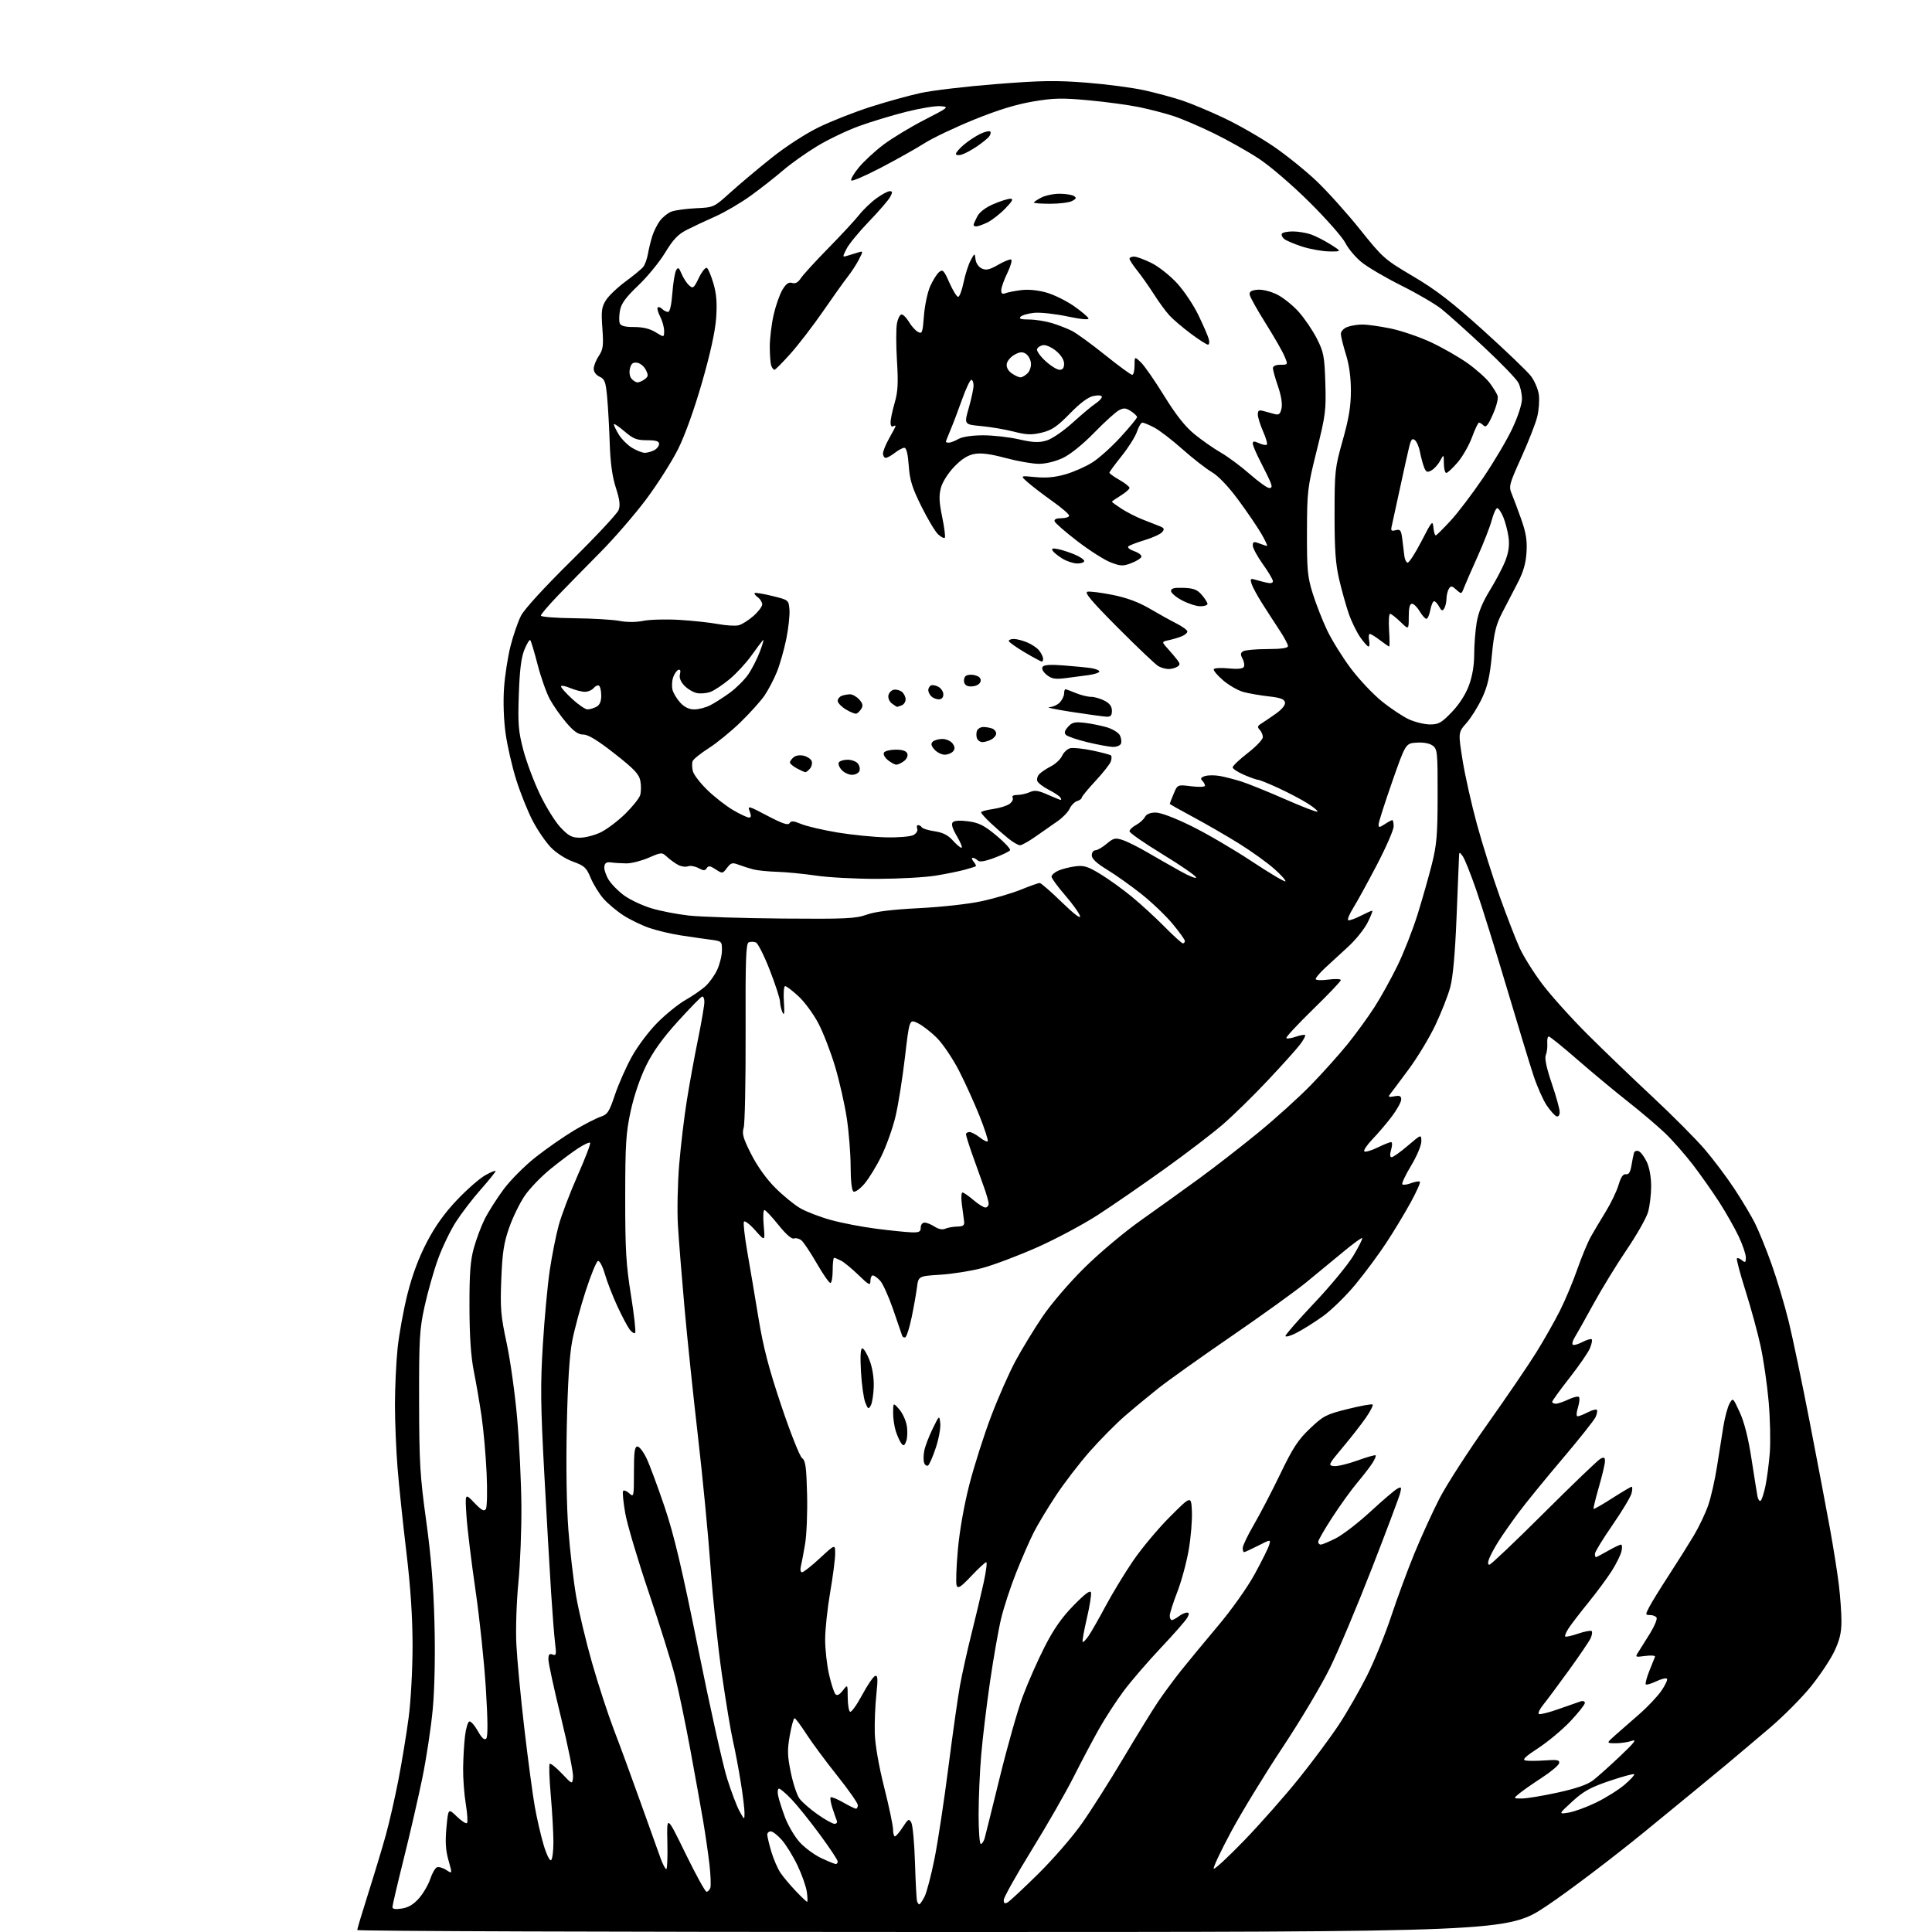 <?xml version="1.0" encoding="UTF-8" standalone="no"?>
<svg 
  version="1.1" 
  xmlns="http://www.w3.org/2000/svg" 
  xmlns:xlink="http://www.w3.org/1999/xlink" 
  xmlns:svg="http://www.w3.org/2000/svg"
  xmlns:rdf="http://www.w3.org/1999/02/22-rdf-syntax-ns#"
  xmlns:cc="http://creativecommons.org/ns#"
  xmlns:dc="http://purl.org/dc/elements/1.1/"
  viewBox="0 0 768 768"
  width="768"
  height="768"
>
<style>svg {background-color: white; }</style>"
<path stroke="none" fill="black" fill-rule="evenodd" d="M370.64,768.00C244.89,768.00 142.00,767.65 142.00,767.22C142.00,766.79 144.00,760.16 146.43,752.47C148.87,744.79 151.99,734.45 153.36,729.50C154.74,724.55 157.00,714.63 158.39,707.45C159.78,700.28 161.61,689.12 162.46,682.65C163.32,676.09 164.00,663.52 164.00,654.20C163.99,642.73 163.22,631.08 161.54,617.00C160.19,605.73 158.61,590.70 158.04,583.60C157.47,576.51 157.00,565.20 157.00,558.46C157.00,551.72 157.47,541.63 158.04,536.04C158.62,530.44 160.39,520.72 161.97,514.43C163.90,506.80 166.46,499.94 169.68,493.77C173.00,487.40 176.72,482.20 181.66,477.01C185.59,472.86 190.66,468.44 192.91,467.17C195.16,465.91 197.00,465.16 197.00,465.52C197.00,465.88 194.35,469.17 191.11,472.84C187.87,476.50 183.41,482.32 181.20,485.77C178.99,489.22 175.79,495.86 174.11,500.52C172.42,505.18 170.03,513.61 168.79,519.25C166.76,528.53 166.56,532.11 166.60,557.00C166.64,581.38 166.96,586.77 169.41,604.50C171.36,618.58 172.34,630.63 172.71,645.22C173.04,657.92 172.78,671.07 172.04,679.22C171.38,686.52 169.49,699.02 167.84,707.00C166.19,714.98 162.86,729.46 160.42,739.19C157.99,748.93 156.00,757.42 156.00,758.08C156.00,758.88 157.19,759.07 159.75,758.67C162.35,758.27 164.45,757.01 166.58,754.57C168.27,752.64 170.27,749.20 171.03,746.92C171.78,744.65 172.98,742.56 173.70,742.28C174.42,742.01 176.10,742.49 177.42,743.36C179.83,744.94 179.83,744.94 178.29,739.53C177.15,735.51 176.94,732.14 177.47,726.45C178.19,718.79 178.19,718.79 181.58,722.08C183.44,723.88 185.27,725.06 185.63,724.70C186.00,724.33 185.78,720.90 185.15,717.07C184.52,713.25 184.04,706.83 184.10,702.81C184.15,698.79 184.49,693.06 184.85,690.08C185.21,687.10 185.97,684.50 186.56,684.31C187.14,684.12 188.65,685.81 189.92,688.07C191.51,690.90 192.55,691.85 193.26,691.14C193.97,690.43 193.94,684.25 193.14,671.30C192.51,660.96 190.65,643.27 189.00,632.00C187.35,620.73 185.74,607.45 185.42,602.50C184.84,593.50 184.84,593.50 188.54,597.37C191.42,600.37 192.44,600.93 193.13,599.87C193.63,599.11 193.76,592.65 193.43,585.50C193.10,578.35 192.20,568.23 191.43,563.00C190.66,557.77 189.27,549.67 188.34,545.00C187.18,539.11 186.65,531.27 186.62,519.50C186.59,506.18 186.97,501.11 188.37,496.07C189.35,492.54 191.29,487.36 192.69,484.57C194.09,481.78 197.44,476.51 200.13,472.86C202.87,469.15 208.54,463.45 212.98,459.95C217.35,456.51 224.21,451.74 228.22,449.35C232.22,446.97 236.93,444.54 238.69,443.95C241.52,443.01 242.16,442.03 244.45,435.19C245.87,430.96 248.90,424.12 251.18,420.00C253.49,415.83 258.04,409.80 261.42,406.43C264.76,403.09 269.75,399.07 272.50,397.51C275.25,395.95 278.79,393.51 280.38,392.09C281.96,390.66 284.09,387.70 285.10,385.50C286.12,383.30 286.97,379.84 286.98,377.81C287.00,374.16 286.95,374.12 282.25,373.51C279.64,373.17 274.37,372.41 270.54,371.82C266.71,371.23 261.13,369.90 258.12,368.87C255.12,367.84 250.50,365.60 247.86,363.91C245.22,362.21 241.63,359.21 239.89,357.23C238.16,355.25 235.87,351.54 234.81,348.99C233.10,344.88 232.30,344.14 227.79,342.52C224.87,341.47 221.11,339.06 218.98,336.86C216.94,334.75 213.68,329.99 211.74,326.27C209.80,322.54 206.86,315.23 205.22,310.00C203.57,304.77 201.66,296.46 200.98,291.52C200.23,286.14 199.98,278.93 200.36,273.52C200.70,268.56 201.87,261.03 202.95,256.79C204.03,252.55 205.89,247.15 207.09,244.79C208.40,242.19 216.30,233.56 227.09,222.91C236.90,213.24 245.36,204.17 245.90,202.78C246.62,200.87 246.34,198.63 244.81,193.87C243.38,189.46 242.63,183.99 242.37,176.10C242.16,169.82 241.70,161.57 241.34,157.75C240.78,151.77 240.37,150.67 238.35,149.75C236.97,149.12 236.00,147.82 236.01,146.59C236.01,145.44 236.92,143.15 238.02,141.50C239.76,138.90 239.95,137.44 239.45,130.50C238.95,123.60 239.15,122.06 240.87,119.33C241.98,117.58 245.49,114.23 248.69,111.88C251.88,109.54 255.05,106.91 255.72,106.06C256.39,105.20 257.21,102.92 257.55,101.00C257.89,99.08 258.65,95.92 259.24,94.00C259.83,92.08 261.21,89.29 262.30,87.81C263.39,86.33 265.46,84.67 266.89,84.12C268.33,83.57 272.71,82.97 276.63,82.78C283.77,82.45 283.77,82.45 290.38,76.47C294.02,73.19 301.38,67.00 306.75,62.72C312.39,58.22 320.29,53.10 325.50,50.57C330.45,48.16 339.68,44.53 346.00,42.50C352.32,40.47 361.32,37.98 366.00,36.96C370.68,35.94 384.18,34.35 396.00,33.42C414.02,32.00 419.85,31.91 432.00,32.87C439.98,33.50 450.32,34.87 455.00,35.91C459.68,36.96 466.43,38.78 470.00,39.97C473.57,41.16 481.10,44.32 486.72,46.99C492.34,49.66 501.11,54.69 506.21,58.17C511.32,61.65 519.04,67.88 523.37,72.00C527.70,76.12 535.47,84.77 540.63,91.21C549.71,102.56 550.39,103.15 561.76,109.86C570.90,115.25 577.10,120.04 589.73,131.43C598.65,139.49 607.13,147.62 608.57,149.50C610.00,151.38 611.42,154.73 611.72,156.93C612.01,159.13 611.72,163.09 611.06,165.72C610.41,168.35 607.57,175.60 604.75,181.84C599.92,192.52 599.70,193.36 600.95,196.34C601.68,198.08 603.38,202.64 604.74,206.48C606.63,211.83 607.11,214.90 606.81,219.60C606.53,224.02 605.53,227.44 603.21,231.87C601.45,235.24 598.67,240.59 597.05,243.75C594.66,248.40 593.89,251.59 593.04,260.46C592.23,268.91 591.34,272.81 589.14,277.51C587.58,280.85 584.80,285.30 582.97,287.38C579.64,291.17 579.64,291.17 581.40,302.21C582.37,308.28 584.96,319.80 587.15,327.81C589.35,335.82 593.41,348.70 596.18,356.44C598.96,364.17 602.48,373.29 604.02,376.69C605.56,380.10 609.64,386.62 613.09,391.19C616.54,395.76 624.57,404.69 630.93,411.04C637.29,417.39 648.99,428.64 656.93,436.04C664.86,443.44 674.22,452.85 677.72,456.95C681.21,461.04 686.49,468.06 689.44,472.55C692.40,477.03 696.05,483.13 697.55,486.10C699.06,489.07 702.06,496.45 704.22,502.50C706.38,508.55 709.45,518.84 711.05,525.37C712.65,531.90 716.41,549.90 719.41,565.37C722.41,580.84 726.01,599.80 727.41,607.50C728.81,615.20 730.41,625.31 730.97,629.97C731.54,634.63 732.00,641.16 732.00,644.47C732.00,649.03 731.30,651.96 729.14,656.50C727.57,659.80 723.36,666.10 719.79,670.50C716.22,674.90 709.06,682.11 703.90,686.53C698.73,690.94 690.67,697.74 686.00,701.65C681.33,705.55 666.92,717.38 654.00,727.95C641.08,738.51 623.48,751.85 614.89,757.58C599.29,768.00 599.29,768.00 370.64,768.00zM365.44,757.00C365.72,757.00 366.65,755.64 367.51,753.98C368.37,752.32 370.17,745.45 371.51,738.73C372.85,732.00 375.32,715.70 377.00,702.50C378.69,689.30 380.76,674.67 381.61,670.00C382.46,665.33 384.51,656.10 386.17,649.50C387.82,642.90 389.99,633.79 390.99,629.25C391.99,624.71 392.46,621.00 392.05,621.00C391.63,621.00 388.96,623.47 386.11,626.48C381.91,630.92 380.80,631.64 380.28,630.28C379.92,629.36 380.15,622.93 380.77,616.01C381.47,608.31 383.26,598.19 385.38,589.96C387.29,582.56 391.16,570.42 393.98,563.00C396.79,555.58 401.16,545.67 403.68,541.00C406.20,536.33 410.99,528.45 414.34,523.50C417.81,518.35 424.95,510.01 431.03,504.00C436.95,498.14 446.91,489.77 453.57,485.06C460.13,480.42 470.45,473.02 476.50,468.61C482.55,464.21 493.12,456.01 500.00,450.38C506.88,444.76 516.37,436.19 521.09,431.33C525.82,426.47 532.40,419.12 535.73,415.00C539.06,410.88 543.85,404.28 546.38,400.34C548.91,396.41 553.02,388.98 555.53,383.84C558.03,378.71 561.62,369.55 563.51,363.50C565.39,357.45 567.95,348.45 569.20,343.50C571.12,335.81 571.46,331.83 571.48,316.17C571.50,298.98 571.38,297.75 569.50,296.38C568.27,295.48 565.81,295.03 563.13,295.21C558.76,295.50 558.76,295.50 553.38,310.87C550.42,319.33 548.00,326.92 548.00,327.74C548.00,329.03 548.34,329.01 550.46,327.62C551.82,326.73 553.17,326.00 553.46,326.00C553.76,326.00 554.00,327.13 554.00,328.50C554.00,329.88 551.01,336.74 547.36,343.74C543.70,350.74 539.45,358.50 537.90,360.98C536.35,363.47 535.48,365.64 535.97,365.81C536.45,365.98 538.67,365.19 540.89,364.06C543.10,362.93 545.17,362.00 545.48,362.00C545.78,362.00 544.95,364.15 543.62,366.77C542.29,369.39 538.79,373.73 535.85,376.40C532.91,379.08 528.81,382.84 526.75,384.76C524.69,386.69 523.00,388.67 523.00,389.16C523.00,389.67 525.19,389.78 528.00,389.41C530.75,389.04 533.00,389.13 533.00,389.60C533.00,390.07 528.00,395.33 521.89,401.28C515.78,407.24 511.03,412.36 511.34,412.67C511.65,412.98 513.34,412.73 515.11,412.11C516.88,411.50 518.54,411.21 518.80,411.47C519.06,411.73 518.14,413.44 516.74,415.27C515.35,417.10 509.58,423.52 503.92,429.53C498.27,435.55 490.23,443.41 486.07,447.00C481.90,450.60 471.52,458.54 462.99,464.64C454.47,470.75 442.62,478.93 436.65,482.81C430.68,486.70 419.62,492.60 412.07,495.93C404.52,499.27 394.77,502.93 390.42,504.08C386.06,505.23 378.58,506.42 373.79,506.72C365.08,507.27 365.08,507.27 364.49,511.89C364.16,514.42 363.21,519.75 362.38,523.73C361.55,527.71 360.45,531.22 359.93,531.54C359.41,531.86 358.80,531.54 358.57,530.81C358.35,530.09 356.73,525.37 354.97,520.32C353.21,515.27 350.91,510.20 349.85,509.07C348.79,507.93 347.49,507.00 346.96,507.00C346.43,507.00 346.00,508.00 346.00,509.21C346.00,511.16 345.43,510.88 341.25,506.83C338.64,504.30 335.52,501.73 334.32,501.12C333.11,500.50 331.88,500.00 331.57,500.00C331.25,500.00 331.00,502.25 331.00,505.00C331.00,507.75 330.59,510.00 330.09,510.00C329.59,510.00 327.15,506.49 324.67,502.19C322.19,497.90 319.46,493.80 318.60,493.08C317.73,492.36 316.39,492.02 315.61,492.32C314.72,492.66 312.44,490.67 309.44,486.93C306.83,483.67 304.31,481.00 303.86,481.00C303.40,481.00 303.28,483.81 303.59,487.25C304.15,493.50 304.15,493.50 300.23,489.09C298.08,486.66 296.05,485.11 295.73,485.63C295.41,486.15 296.00,491.51 297.05,497.54C298.11,503.57 300.11,515.43 301.50,523.90C303.44,535.67 305.58,543.89 310.60,558.85C314.22,569.61 317.92,578.95 318.84,579.62C320.21,580.62 320.56,583.14 320.83,594.04C321.01,601.30 320.65,610.22 320.02,613.87C319.40,617.52 318.64,621.51 318.33,622.75C318.03,624.01 318.25,625.00 318.83,625.00C319.41,625.00 322.61,622.48 325.94,619.39C332.00,613.78 332.00,613.78 331.99,617.64C331.99,619.76 331.09,626.67 330.00,633.00C328.91,639.33 328.01,647.73 328.01,651.69C328.00,655.64 328.71,661.94 329.57,665.69C330.43,669.43 331.58,672.95 332.12,673.50C332.78,674.16 333.76,673.66 335.03,672.00C336.96,669.50 336.96,669.50 336.98,674.69C336.99,677.55 337.41,680.14 337.91,680.45C338.42,680.76 340.57,677.78 342.69,673.83C344.81,669.88 347.15,666.45 347.87,666.21C348.94,665.85 349.03,667.29 348.36,673.63C347.90,677.96 347.62,684.89 347.74,689.02C347.88,693.63 349.33,701.96 351.48,710.51C353.42,718.19 355.00,725.71 355.00,727.23C355.00,728.76 355.34,729.99 355.75,729.99C356.16,729.98 357.57,728.33 358.87,726.32C361.01,723.02 361.33,722.85 362.26,724.50C362.82,725.51 363.48,732.67 363.72,740.42C363.95,748.16 364.33,755.06 364.54,755.75C364.76,756.44 365.16,757.00 365.44,757.00zM400.53,756.24C401.37,755.77 406.83,750.69 412.66,744.94C418.49,739.20 426.28,730.23 429.97,725.00C433.66,719.77 441.09,708.08 446.48,699.00C451.88,689.92 458.11,679.80 460.33,676.50C462.55,673.20 466.70,667.58 469.55,664.00C472.41,660.42 479.00,652.45 484.20,646.27C489.63,639.83 495.82,631.09 498.74,625.77C501.53,620.67 504.12,615.46 504.49,614.19C505.17,611.88 505.17,611.88 500.12,614.44C497.34,615.85 494.83,617.00 494.53,617.00C494.24,617.00 494.00,616.25 494.00,615.34C494.00,614.42 496.00,610.26 498.43,606.09C500.87,601.91 505.60,592.83 508.94,585.90C513.96,575.48 516.00,572.36 520.75,567.85C526.08,562.79 527.18,562.23 535.81,560.09C540.92,558.82 545.35,558.02 545.65,558.32C545.95,558.62 544.75,560.96 542.99,563.52C541.22,566.08 537.08,571.40 533.77,575.34C528.06,582.15 527.88,582.51 530.20,582.80C531.54,582.96 535.74,581.97 539.53,580.60C543.32,579.22 546.62,578.28 546.85,578.52C547.08,578.75 546.46,580.19 545.47,581.72C544.48,583.25 541.77,586.75 539.45,589.50C537.14,592.25 532.71,598.39 529.62,603.15C526.53,607.91 524.00,612.30 524.00,612.90C524.00,613.51 524.46,614.00 525.03,614.00C525.60,614.00 528.30,612.87 531.04,611.48C533.78,610.09 539.95,605.33 544.76,600.90C549.57,596.47 554.35,592.38 555.39,591.82C557.09,590.89 557.20,591.06 556.57,593.59C556.18,595.13 551.13,608.57 545.34,623.45C539.55,638.33 532.06,656.12 528.69,663.00C525.32,669.88 516.84,684.10 509.85,694.62C502.87,705.14 493.70,720.14 489.49,727.95C485.28,735.77 482.13,742.46 482.49,742.82C482.85,743.18 488.35,738.08 494.71,731.49C501.06,724.90 510.79,713.88 516.31,707.01C521.83,700.14 529.02,690.46 532.28,685.51C535.54,680.55 540.57,671.77 543.46,666.00C546.35,660.23 550.65,649.65 553.02,642.50C555.39,635.35 559.54,624.10 562.25,617.50C564.96,610.90 569.43,601.10 572.19,595.72C574.96,590.34 583.51,577.07 591.20,566.22C598.89,555.37 607.70,542.45 610.76,537.50C613.83,532.55 618.04,525.12 620.12,520.98C622.20,516.84 625.31,509.42 627.03,504.48C628.76,499.54 631.20,493.70 632.44,491.50C633.69,489.30 636.37,484.80 638.39,481.50C640.42,478.20 642.68,473.48 643.41,471.00C644.34,467.86 645.22,466.59 646.32,466.78C647.45,466.98 648.08,465.98 648.53,463.28C648.87,461.20 649.33,458.95 649.54,458.27C649.75,457.59 650.58,457.29 651.38,457.59C652.19,457.90 653.63,459.81 654.60,461.83C655.66,464.05 656.35,467.87 656.36,471.50C656.36,474.80 655.81,479.43 655.13,481.79C654.46,484.15 650.63,490.90 646.63,496.79C642.63,502.68 636.61,512.51 633.26,518.64C629.90,524.77 626.57,530.71 625.86,531.84C625.16,532.98 624.85,534.19 625.19,534.53C625.54,534.87 627.25,534.41 629.00,533.50C630.75,532.59 632.43,532.10 632.73,532.39C633.03,532.69 632.71,534.30 632.02,535.96C631.33,537.62 627.67,542.92 623.90,547.74C620.12,552.56 617.02,556.84 617.02,557.25C617.01,557.66 617.66,558.00 618.47,558.00C619.27,558.00 621.52,557.24 623.45,556.32C625.39,555.40 627.28,554.95 627.65,555.32C628.03,555.70 627.85,557.58 627.26,559.50C626.60,561.64 626.56,563.00 627.14,563.00C627.67,563.00 629.47,562.29 631.14,561.43C632.82,560.56 634.44,560.11 634.76,560.42C635.07,560.74 634.85,562.04 634.27,563.31C633.68,564.59 627.69,572.13 620.95,580.07C614.21,588.01 606.36,597.65 603.50,601.50C600.65,605.35 597.10,610.43 595.62,612.80C594.13,615.16 592.49,618.20 591.98,619.55C591.37,621.16 591.40,622.00 592.07,622.00C592.63,622.00 602.37,612.75 613.71,601.45C625.04,590.15 635.15,580.46 636.16,579.91C637.65,579.12 638.00,579.30 638.00,580.85C638.00,581.91 636.91,586.53 635.58,591.13C634.25,595.73 633.30,599.63 633.47,599.81C633.65,599.98 636.99,598.07 640.90,595.56C644.82,593.05 648.29,591.00 648.62,591.00C648.95,591.00 648.92,592.18 648.56,593.62C648.20,595.06 644.78,600.75 640.95,606.28C637.13,611.81 634.00,616.93 634.00,617.66C634.00,618.40 634.18,619.00 634.40,619.00C634.62,619.00 636.75,617.88 639.15,616.51C641.54,615.14 643.89,614.02 644.36,614.01C644.83,614.01 644.91,615.24 644.54,616.75C644.16,618.26 642.43,621.75 640.68,624.50C638.93,627.25 634.77,632.88 631.43,637.00C628.09,641.12 624.54,645.75 623.54,647.28C622.55,648.81 621.94,650.27 622.19,650.53C622.45,650.78 624.79,650.27 627.38,649.38C629.98,648.50 632.38,648.05 632.72,648.38C633.05,648.72 632.85,650.01 632.28,651.25C631.70,652.49 627.81,658.23 623.63,664.00C619.45,669.77 614.88,675.92 613.46,677.66C612.05,679.39 611.27,681.05 611.74,681.34C612.20,681.63 615.72,680.75 619.54,679.39C623.37,678.04 627.29,676.66 628.25,676.35C629.26,676.01 630.00,676.27 630.00,676.96C630.00,677.61 627.41,680.88 624.25,684.22C621.09,687.57 615.35,692.36 611.50,694.88C606.24,698.31 604.98,699.55 606.43,699.83C607.49,700.04 610.99,700.02 614.21,699.79C619.04,699.44 620.02,699.63 619.79,700.87C619.63,701.70 616.57,704.28 613.00,706.61C609.42,708.94 605.38,711.76 604.00,712.89C601.50,714.93 601.50,714.93 605.00,714.93C606.92,714.93 613.35,713.86 619.27,712.56C626.61,710.96 631.08,709.40 633.27,707.70C635.05,706.33 639.88,702.02 644.00,698.11C649.70,692.72 650.82,691.25 648.68,692.01C647.14,692.55 644.21,692.99 642.18,692.97C638.50,692.95 638.50,692.95 642.14,689.72C644.14,687.95 648.43,684.20 651.66,681.39C654.89,678.58 658.83,674.41 660.42,672.12C662.00,669.83 663.00,667.67 662.64,667.30C662.27,666.94 660.35,667.42 658.36,668.36C656.38,669.31 654.52,669.85 654.23,669.57C653.95,669.28 654.56,666.90 655.61,664.28C656.65,661.65 657.67,659.10 657.88,658.61C658.10,658.10 656.42,657.95 654.08,658.26C649.97,658.81 649.91,658.78 651.30,656.66C652.08,655.47 654.16,652.15 655.93,649.27C657.70,646.40 658.86,643.58 658.51,643.02C658.17,642.46 657.00,642.00 655.92,642.00C654.02,642.00 654.01,641.88 655.61,638.79C656.52,637.02 660.06,631.29 663.48,626.04C666.89,620.79 671.35,613.70 673.39,610.28C675.42,606.85 677.97,601.48 679.05,598.34C680.14,595.20 681.70,588.32 682.52,583.06C683.35,577.80 684.50,570.58 685.07,567.00C685.65,563.42 686.74,559.38 687.49,558.00C688.86,555.51 688.87,555.52 691.59,561.45C693.39,565.35 694.99,571.69 696.25,579.95C697.31,586.85 698.38,593.53 698.62,594.79C698.86,596.05 699.42,596.86 699.86,596.59C700.30,596.31 701.16,593.71 701.77,590.80C702.39,587.88 703.17,581.90 703.52,577.50C703.86,573.10 703.66,563.97 703.07,557.21C702.48,550.46 701.05,540.56 699.89,535.21C698.74,529.87 696.03,519.93 693.87,513.11C691.71,506.30 690.17,500.50 690.45,500.22C690.72,499.94 691.64,500.28 692.48,500.98C693.77,502.05 694.00,501.88 694.00,499.87C694.00,498.57 692.72,494.80 691.16,491.50C689.59,488.20 686.15,482.12 683.51,478.00C680.86,473.88 676.11,467.12 672.95,463.00C669.78,458.88 664.79,453.20 661.85,450.40C658.91,447.59 652.23,441.93 647.00,437.81C641.77,433.69 632.77,426.21 627.00,421.18C621.23,416.15 616.13,412.03 615.67,412.02C615.22,412.01 614.95,413.24 615.07,414.75C615.19,416.26 614.92,418.36 614.48,419.40C613.94,420.67 614.72,424.41 616.83,430.62C618.58,435.74 620.00,440.88 620.00,442.05C620.00,443.29 619.49,444.00 618.75,443.76C618.06,443.53 616.31,441.58 614.85,439.42C613.40,437.27 611.02,431.90 609.57,427.50C608.12,423.10 603.33,407.35 598.91,392.50C594.49,377.65 589.06,360.23 586.83,353.79C584.61,347.36 582.17,341.28 581.42,340.29C580.13,338.59 580.06,338.60 579.98,340.50C579.94,341.60 579.50,352.40 579.01,364.50C578.41,379.18 577.57,388.50 576.48,392.50C575.58,395.80 572.93,402.55 570.58,407.50C568.23,412.45 563.48,420.32 560.02,425.00C556.56,429.68 553.23,434.14 552.61,434.91C551.70,436.07 551.99,436.23 554.25,435.80C556.42,435.39 557.00,435.66 557.00,437.06C557.00,438.04 555.37,441.02 553.38,443.67C551.39,446.33 547.93,450.40 545.69,452.73C543.46,455.06 541.94,457.28 542.33,457.67C542.72,458.06 545.07,457.39 547.55,456.19C550.03,454.98 552.46,454.00 552.96,454.00C553.49,454.00 553.50,455.25 553.00,457.00C552.43,459.00 552.50,460.00 553.21,460.00C553.80,460.00 556.70,457.94 559.64,455.42C565.00,450.85 565.00,450.85 565.00,453.74C565.00,455.35 563.19,459.63 560.92,463.40C558.67,467.12 557.11,470.45 557.45,470.79C557.80,471.13 559.38,470.92 560.98,470.31C562.58,469.71 564.13,469.46 564.43,469.76C564.73,470.06 563.10,473.72 560.81,477.90C558.53,482.08 554.22,489.24 551.23,493.80C548.25,498.37 542.68,505.90 538.86,510.53C535.04,515.17 529.12,520.94 525.71,523.36C522.29,525.78 517.59,528.72 515.25,529.90C512.91,531.08 511.00,531.60 511.00,531.05C511.00,530.51 516.19,524.58 522.54,517.87C528.89,511.16 535.85,502.72 538.00,499.13C540.16,495.53 541.73,492.39 541.49,492.16C541.25,491.92 537.88,494.37 533.99,497.61C530.10,500.85 523.45,506.33 519.21,509.79C514.97,513.25 501.60,522.88 489.50,531.18C477.40,539.49 464.35,548.78 460.50,551.83C456.65,554.89 450.61,559.88 447.08,562.94C443.55,566.00 437.30,572.33 433.18,577.00C429.07,581.67 423.02,589.55 419.75,594.50C416.47,599.45 412.50,606.06 410.91,609.19C409.33,612.32 406.20,619.47 403.97,625.08C401.73,630.70 399.03,638.94 397.96,643.40C396.89,647.85 394.91,659.15 393.55,668.50C392.19,677.85 390.61,690.90 390.05,697.50C389.48,704.10 389.02,714.79 389.01,721.25C389.00,727.71 389.40,733.00 389.88,733.00C390.37,733.00 391.06,731.99 391.41,730.75C391.76,729.51 394.49,718.52 397.48,706.33C400.47,694.13 404.56,679.73 406.57,674.33C408.58,668.92 412.49,660.07 415.25,654.65C418.89,647.53 422.08,642.97 426.80,638.15C431.37,633.48 433.43,631.96 433.69,633.06C433.90,633.91 433.15,638.59 432.01,643.45C430.88,648.31 430.14,652.47 430.37,652.70C430.60,652.93 431.65,651.85 432.72,650.31C433.78,648.76 436.82,643.45 439.46,638.50C442.10,633.55 447.01,625.45 450.38,620.51C453.75,615.57 460.32,607.69 465.00,603.01C473.50,594.50 473.50,594.50 473.80,600.78C473.96,604.23 473.39,611.13 472.53,616.12C471.67,621.10 469.63,628.63 467.99,632.84C466.35,637.05 465.01,641.29 465.00,642.25C465.00,643.21 465.36,644.00 465.81,644.00C466.25,644.00 467.49,643.34 468.56,642.53C469.63,641.72 471.08,641.05 471.79,641.03C472.77,641.01 472.81,641.48 471.99,643.03C471.39,644.14 466.66,649.54 461.47,655.03C456.29,660.52 449.61,668.27 446.64,672.25C443.67,676.24 439.22,683.10 436.75,687.50C434.28,691.90 429.76,700.45 426.71,706.50C423.66,712.55 416.18,725.59 410.08,735.47C403.99,745.36 399.00,754.27 399.00,755.27C399.00,756.62 399.40,756.87 400.53,756.24zM320.84,756.00C321.07,756.00 321.03,754.26 320.74,752.13C320.46,750.00 318.79,745.25 317.04,741.58C315.28,737.90 312.49,733.35 310.82,731.45C309.16,729.55 307.16,728.00 306.40,728.00C305.63,728.00 305.00,728.59 305.00,729.32C305.00,730.04 305.73,733.08 306.61,736.07C307.50,739.06 309.14,742.85 310.27,744.50C311.39,746.15 314.13,749.41 316.36,751.75C318.59,754.09 320.61,756.00 320.84,756.00zM280.85,752.00C281.36,752.00 282.04,751.34 282.35,750.52C282.66,749.71 282.52,745.54 282.03,741.24C281.54,736.95 280.41,729.18 279.53,723.97C278.64,718.76 276.34,705.95 274.41,695.50C272.48,685.05 269.76,672.00 268.37,666.50C266.98,661.00 262.26,645.92 257.89,633.00C253.51,620.08 249.31,605.91 248.54,601.53C247.78,597.15 247.39,593.18 247.68,592.72C247.96,592.25 249.05,592.64 250.10,593.59C251.96,595.27 252.00,595.07 252.00,585.15C252.00,577.15 252.29,575.00 253.39,575.00C254.15,575.00 255.79,577.14 257.03,579.75C258.27,582.36 261.48,591.02 264.18,599.00C267.95,610.17 271.02,623.15 277.56,655.50C282.22,678.60 287.39,701.77 289.04,707.00C290.69,712.23 292.91,718.08 293.98,720.00C295.92,723.50 295.92,723.50 295.96,720.74C295.98,719.22 295.30,713.63 294.44,708.31C293.59,703.00 292.20,695.69 291.37,692.09C290.53,688.48 288.54,676.52 286.95,665.51C285.36,654.51 283.34,635.38 282.46,623.00C281.58,610.62 279.33,587.23 277.45,571.00C275.57,554.77 273.15,531.60 272.07,519.50C270.99,507.40 269.82,492.77 269.48,487.00C269.14,481.23 269.37,470.43 269.98,463.00C270.60,455.57 271.96,444.10 273.02,437.50C274.07,430.90 276.07,419.93 277.47,413.11C278.86,406.30 280.00,399.62 280.00,398.28C280.00,396.93 279.58,395.98 279.06,396.17C278.54,396.35 274.24,400.77 269.49,406.00C263.48,412.61 259.65,417.94 256.89,423.50C254.50,428.34 252.07,435.46 250.74,441.50C248.83,450.25 248.55,454.56 248.53,476.00C248.52,496.82 248.86,502.66 250.82,514.86C252.08,522.75 252.83,529.50 252.48,529.86C252.12,530.21 251.15,529.60 250.30,528.50C249.46,527.40 247.26,523.24 245.42,519.27C243.57,515.29 241.34,509.53 240.45,506.46C239.52,503.29 238.34,501.05 237.69,501.27C237.07,501.48 234.86,506.86 232.80,513.23C230.73,519.61 228.32,528.57 227.44,533.16C226.37,538.77 225.67,549.89 225.31,567.12C224.98,582.76 225.22,598.72 225.94,608.12C226.59,616.58 227.98,628.45 229.02,634.50C230.07,640.55 232.93,652.52 235.38,661.10C237.83,669.68 241.73,681.61 244.03,687.60C246.34,693.60 251.11,706.60 254.64,716.50C258.16,726.40 261.75,736.41 262.61,738.75C263.46,741.09 264.48,743.00 264.86,743.00C265.24,743.00 265.43,738.16 265.29,732.25C265.03,721.50 265.03,721.50 272.47,736.75C276.56,745.14 280.33,752.00 280.85,752.00zM332.25,740.99C332.66,741.00 333.00,740.53 333.00,739.95C333.00,739.37 329.79,734.53 325.86,729.20C321.93,723.86 316.89,717.59 314.65,715.25C312.41,712.91 310.17,711.00 309.67,711.00C309.16,711.00 309.00,712.25 309.31,713.78C309.61,715.30 310.85,719.19 312.05,722.41C313.26,725.63 315.87,730.07 317.87,732.29C319.87,734.50 323.75,737.36 326.50,738.65C329.25,739.93 331.84,740.98 332.25,740.99zM219.04,739.48C219.57,739.15 220.00,735.87 219.99,732.19C219.98,728.51 219.51,720.16 218.94,713.63C218.37,707.11 218.17,701.50 218.51,701.16C218.84,700.83 221.00,702.54 223.31,704.97C227.50,709.39 227.50,709.39 227.80,706.43C227.96,704.80 225.82,694.20 223.05,682.88C220.27,671.56 218.00,661.12 218.00,659.68C218.00,657.66 218.38,657.21 219.65,657.70C221.09,658.25 221.22,657.71 220.68,653.41C220.34,650.71 219.63,641.75 219.10,633.50C218.56,625.25 217.34,603.84 216.37,585.92C214.88,558.27 214.80,550.46 215.80,534.42C216.44,524.01 217.67,510.77 218.53,505.00C219.39,499.23 220.97,491.23 222.05,487.23C223.12,483.24 226.51,474.30 229.57,467.38C232.63,460.47 234.89,454.56 234.59,454.26C234.29,453.95 232.12,454.96 229.77,456.49C227.42,458.02 222.51,461.70 218.85,464.67C215.19,467.64 210.59,472.41 208.62,475.28C206.65,478.15 203.85,483.88 202.41,488.00C200.27,494.10 199.69,497.93 199.27,508.54C198.81,520.09 199.06,523.00 201.41,533.94C202.87,540.74 204.75,554.22 205.59,563.90C206.43,573.58 207.18,589.15 207.26,598.50C207.34,607.85 206.80,621.62 206.07,629.09C205.32,636.68 204.96,647.49 205.26,653.59C205.55,659.59 206.97,674.62 208.42,687.00C209.87,699.38 211.73,713.33 212.56,718.00C213.38,722.67 214.96,729.55 216.07,733.28C217.17,737.02 218.51,739.80 219.04,739.48zM331.75,725.00C332.53,725.00 332.93,724.44 332.65,723.75C332.36,723.06 331.58,720.81 330.90,718.74C330.23,716.68 329.91,714.75 330.20,714.47C330.48,714.19 332.69,715.08 335.11,716.46C337.52,717.85 339.84,718.98 340.25,718.99C340.66,718.99 341.00,718.35 341.00,717.56C341.00,716.76 337.29,711.46 332.75,705.78C328.21,700.09 322.70,692.65 320.50,689.23C318.30,685.81 316.20,683.01 315.84,683.01C315.48,683.00 314.63,686.07 313.96,689.83C312.93,695.60 312.99,697.88 314.36,704.57C315.24,708.92 316.80,713.61 317.82,714.99C318.84,716.37 322.08,719.19 325.01,721.25C327.94,723.31 330.98,725.00 331.75,725.00zM623.50,720.55C625.70,720.21 630.65,718.40 634.50,716.53C638.35,714.66 643.43,711.47 645.80,709.45C648.16,707.42 649.88,705.54 649.61,705.28C649.34,705.01 644.94,706.21 639.81,707.94C632.21,710.51 629.49,712.02 625.00,716.13C619.50,721.18 619.50,721.18 623.50,720.55zM368.92,582.55C368.40,582.87 367.71,582.42 367.38,581.56C367.05,580.69 367.06,578.53 367.40,576.74C367.74,574.96 369.23,571.02 370.72,568.00C373.41,562.50 373.41,562.50 373.77,565.79C373.97,567.61 373.17,571.99 371.99,575.53C370.81,579.08 369.43,582.24 368.92,582.55zM360.25,572.86C359.57,574.70 359.18,574.90 358.34,573.84C357.76,573.10 356.77,570.97 356.15,569.10C355.52,567.23 355.01,563.86 355.03,561.60C355.06,557.50 355.06,557.50 357.43,560.19C358.74,561.67 360.10,564.61 360.45,566.72C360.81,568.83 360.72,571.59 360.25,572.86zM346.15,558.70C345.25,560.31 345.02,560.18 343.96,557.50C343.30,555.85 342.54,550.34 342.25,545.25C341.90,539.11 342.08,536.00 342.78,536.00C343.36,536.00 344.66,538.14 345.67,540.75C346.80,543.68 347.43,547.69 347.33,551.20C347.23,554.33 346.70,557.71 346.15,558.70zM362.25,489.87C365.38,489.98 366.00,489.67 366.00,488.00C366.00,486.87 366.67,486.00 367.54,486.00C368.38,486.00 370.18,486.72 371.53,487.61C373.07,488.62 374.64,488.93 375.74,488.44C376.71,488.00 378.85,487.62 380.50,487.58C382.90,487.52 383.45,487.10 383.25,485.50C383.11,484.40 382.71,481.36 382.36,478.75C382.01,476.14 382.12,474.02 382.61,474.04C383.10,474.06 385.06,475.41 386.96,477.04C388.87,478.67 391.00,480.00 391.71,480.00C392.42,480.00 393.00,479.31 393.00,478.48C393.00,477.64 392.06,474.37 390.90,471.23C389.75,468.08 387.72,462.42 386.40,458.65C385.08,454.89 384.00,451.40 384.00,450.90C384.00,450.41 384.61,450.00 385.37,450.00C386.12,450.00 387.94,450.95 389.42,452.11C390.90,453.28 392.34,453.99 392.64,453.70C392.93,453.40 391.50,448.97 389.47,443.83C387.43,438.70 383.74,430.54 381.26,425.70C378.78,420.87 374.82,414.98 372.46,412.62C370.11,410.26 366.68,407.61 364.84,406.72C361.50,405.10 361.50,405.10 359.73,420.30C358.75,428.66 357.07,439.23 355.98,443.80C354.90,448.36 352.39,455.42 350.40,459.50C348.42,463.58 345.34,468.58 343.58,470.63C341.79,472.69 339.87,474.04 339.26,473.66C338.59,473.24 338.15,469.38 338.14,463.74C338.13,458.66 337.44,450.00 336.61,444.50C335.78,439.00 333.69,429.77 331.97,424.00C330.25,418.23 327.25,410.47 325.31,406.78C323.37,403.08 319.81,398.24 317.41,396.03C315.01,393.81 312.63,392.00 312.12,392.00C311.60,392.00 311.38,394.77 311.61,398.25C311.91,402.65 311.75,403.91 311.08,402.50C310.57,401.40 310.11,399.45 310.07,398.17C310.03,396.90 308.18,391.20 305.96,385.52C303.74,379.83 301.26,374.93 300.46,374.62C299.66,374.31 298.39,374.30 297.64,374.59C296.52,375.02 296.29,381.42 296.39,410.31C296.45,429.66 296.10,446.77 295.62,448.33C294.89,450.66 295.41,452.49 298.62,458.82C301.02,463.57 304.65,468.64 308.15,472.14C311.25,475.25 315.75,478.93 318.15,480.31C320.54,481.69 325.99,483.78 330.26,484.96C334.53,486.15 342.63,487.70 348.26,488.43C353.89,489.15 360.19,489.80 362.25,489.87zM470.22,375.00C470.65,375.00 471.00,374.57 471.00,374.05C471.00,373.53 468.79,370.45 466.09,367.21C463.40,363.97 457.84,358.66 453.74,355.41C449.65,352.16 443.53,347.81 440.15,345.75C435.92,343.17 434.00,341.37 434.00,340.00C434.00,338.90 434.64,338.00 435.42,338.00C436.21,338.00 438.23,336.84 439.91,335.42C442.64,333.12 443.34,332.96 446.26,333.92C448.06,334.51 452.45,336.70 456.02,338.78C459.58,340.86 465.53,344.25 469.23,346.32C472.94,348.39 475.74,349.47 475.45,348.74C475.17,348.00 469.10,343.83 461.97,339.48C454.84,335.13 449.00,331.07 449.00,330.45C449.00,329.84 450.16,328.72 451.58,327.96C453.00,327.20 454.59,325.77 455.11,324.79C455.74,323.62 457.22,323.00 459.39,323.00C461.38,323.00 467.06,325.15 473.60,328.37C479.60,331.32 490.34,337.60 497.47,342.32C504.60,347.04 510.68,350.65 510.97,350.34C511.26,350.04 509.25,347.79 506.50,345.35C503.75,342.91 497.46,338.40 492.52,335.32C487.57,332.24 479.36,327.50 474.27,324.77C469.17,322.05 465.00,319.69 465.00,319.53C465.00,319.37 465.69,317.58 466.54,315.56C468.08,311.87 468.08,311.87 473.54,312.55C476.67,312.94 479.00,312.84 479.00,312.32C479.00,311.81 478.50,310.90 477.90,310.30C477.10,309.50 477.39,309.01 478.99,308.50C480.19,308.12 482.82,308.10 484.84,308.45C486.85,308.81 490.75,309.81 493.50,310.68C496.25,311.56 504.06,314.72 510.85,317.70C517.64,320.69 523.42,322.91 523.69,322.64C523.97,322.37 522.23,320.91 519.84,319.40C517.46,317.88 512.27,315.15 508.32,313.32C504.36,311.50 500.69,310.00 500.15,310.00C499.61,310.00 497.10,309.12 494.58,308.04C492.06,306.96 490.00,305.60 490.00,305.03C490.00,304.46 492.70,301.90 496.00,299.34C499.30,296.78 502.00,293.94 502.00,293.04C502.00,292.14 501.44,290.81 500.75,290.10C499.74,289.05 499.86,288.57 501.36,287.65C502.38,287.02 505.00,285.24 507.17,283.70C509.64,281.95 511.00,280.26 510.80,279.20C510.55,277.92 508.98,277.33 504.38,276.83C501.02,276.45 496.50,275.67 494.33,275.09C492.17,274.51 488.50,272.41 486.19,270.43C483.88,268.45 482.22,266.45 482.51,265.99C482.79,265.53 485.43,265.40 488.38,265.70C491.78,266.05 493.98,265.85 494.41,265.15C494.79,264.54 494.58,263.07 493.94,261.89C493.04,260.21 493.09,259.56 494.15,258.89C494.89,258.42 499.21,258.02 503.75,258.02C509.40,258.00 512.00,257.63 512.00,256.82C512.00,256.18 510.50,253.36 508.66,250.57C506.82,247.78 503.73,243.01 501.80,239.97C499.86,236.93 497.95,233.40 497.54,232.13C496.92,230.18 497.10,229.89 498.65,230.35C499.67,230.66 501.74,231.20 503.25,231.56C505.07,232.00 506.00,231.82 506.00,231.03C506.00,230.38 504.20,227.33 502.00,224.26C499.80,221.19 498.00,217.86 498.00,216.86C498.00,215.33 498.40,215.20 500.57,216.02C501.98,216.56 503.37,217.00 503.66,217.00C503.95,217.00 502.96,214.86 501.45,212.25C499.95,209.64 495.83,203.59 492.31,198.81C488.27,193.34 484.34,189.21 481.70,187.66C479.39,186.30 474.12,182.19 470.00,178.53C465.88,174.86 460.83,170.99 458.79,169.93C456.75,168.87 454.65,168.00 454.12,168.00C453.59,168.00 452.63,169.60 451.98,171.55C451.34,173.51 448.60,177.85 445.91,181.22C443.21,184.58 441.00,187.59 441.01,187.91C441.01,188.24 442.81,189.53 445.01,190.78C447.20,192.03 449.00,193.46 449.00,193.95C449.00,194.44 447.43,195.81 445.50,197.00C443.57,198.19 442.00,199.29 442.00,199.45C442.00,199.61 443.69,200.84 445.75,202.18C447.81,203.53 451.52,205.44 454.00,206.42C456.48,207.41 459.56,208.62 460.86,209.12C462.79,209.87 463.00,210.30 462.00,211.50C461.33,212.31 458.24,213.73 455.14,214.67C452.04,215.61 449.08,216.73 448.56,217.17C448.04,217.62 449.05,218.47 450.86,219.10C452.64,219.72 453.92,220.73 453.72,221.35C453.51,221.97 451.69,223.11 449.67,223.87C446.43,225.11 445.48,225.07 441.52,223.56C439.05,222.62 433.12,218.84 428.33,215.17C423.55,211.50 419.45,207.94 419.23,207.25C418.97,206.43 419.90,206.00 421.92,206.00C423.61,206.00 425.00,205.54 425.00,204.98C425.00,204.41 422.00,201.82 418.34,199.23C414.68,196.63 410.30,193.27 408.59,191.77C405.50,189.05 405.50,189.05 411.57,189.65C415.85,190.07 419.39,189.74 423.57,188.54C426.83,187.60 431.65,185.47 434.28,183.79C436.92,182.12 441.98,177.56 445.53,173.66C449.09,169.77 452.00,166.23 452.00,165.81C452.00,165.39 450.91,164.33 449.57,163.45C447.58,162.15 446.71,162.08 444.82,163.07C443.54,163.73 439.12,167.74 435.00,171.97C430.48,176.61 425.53,180.61 422.54,182.03C419.56,183.44 415.73,184.38 412.97,184.38C410.44,184.38 404.49,183.34 399.75,182.07C393.65,180.43 390.02,179.96 387.32,180.46C384.66,180.96 382.22,182.51 379.30,185.56C376.87,188.08 374.64,191.62 374.03,193.91C373.20,196.98 373.31,199.61 374.54,205.54C375.41,209.76 375.87,213.46 375.57,213.77C375.26,214.07 374.08,213.48 372.95,212.45C371.81,211.42 368.82,206.44 366.31,201.38C362.57,193.84 361.65,190.90 361.24,185.09C360.90,180.42 360.31,178.00 359.50,178.00C358.82,178.00 357.13,178.90 355.73,180.00C354.33,181.10 352.69,182.00 352.09,182.00C351.49,182.00 351.01,181.21 351.01,180.25C351.02,179.29 352.14,176.54 353.51,174.15C354.88,171.75 356.00,169.59 356.00,169.34C356.00,169.09 355.55,169.16 355.00,169.50C354.45,169.84 354.00,169.15 354.00,167.96C354.00,166.78 354.73,163.29 355.62,160.22C356.92,155.76 357.11,152.36 356.56,143.42C356.18,137.26 356.17,130.59 356.55,128.61C356.92,126.62 357.75,125.00 358.40,125.00C359.04,125.00 360.36,126.35 361.34,127.99C362.31,129.64 363.92,131.42 364.91,131.95C366.56,132.83 366.77,132.27 367.28,125.54C367.58,121.48 368.70,116.22 369.75,113.83C370.81,111.45 372.41,108.89 373.31,108.15C374.75,106.96 375.22,107.44 377.41,112.40C378.78,115.48 380.33,118.00 380.87,118.00C381.42,118.00 382.39,115.41 383.04,112.25C383.69,109.09 384.96,105.15 385.85,103.50C387.47,100.50 387.47,100.50 387.79,103.12C387.97,104.64 389.03,106.16 390.30,106.74C392.03,107.53 393.40,107.22 396.74,105.28C399.07,103.93 401.40,102.98 401.93,103.16C402.45,103.35 401.78,105.75 400.45,108.50C399.11,111.25 398.01,114.34 398.01,115.36C398.00,116.72 398.47,117.03 399.75,116.54C400.71,116.16 403.56,115.61 406.08,115.31C408.89,114.97 412.77,115.37 416.11,116.34C419.10,117.21 423.98,119.63 426.95,121.71C429.92,123.80 432.50,125.98 432.69,126.56C432.91,127.22 429.74,126.93 424.27,125.78C419.45,124.76 413.55,124.12 411.16,124.35C408.78,124.58 406.33,125.27 405.71,125.89C404.90,126.70 405.78,127.00 409.05,127.01C411.50,127.02 415.59,127.66 418.15,128.43C420.70,129.21 424.30,130.61 426.15,131.55C427.99,132.49 433.91,136.80 439.31,141.13C444.70,145.46 449.54,149.00 450.06,149.00C450.58,149.00 451.00,147.35 451.00,145.33C451.00,141.65 451.00,141.65 453.48,143.99C454.85,145.27 459.01,151.25 462.73,157.29C467.44,164.91 471.10,169.56 474.76,172.55C477.65,174.92 482.37,178.22 485.26,179.89C488.14,181.55 493.34,185.41 496.81,188.46C500.29,191.51 503.76,194.00 504.54,194.00C505.60,194.00 505.73,193.44 505.05,191.75C504.56,190.51 502.77,186.83 501.08,183.57C499.39,180.30 498.00,177.05 498.00,176.34C498.00,175.32 498.53,175.29 500.50,176.18C501.88,176.81 503.27,177.06 503.59,176.75C503.91,176.43 503.23,174.05 502.08,171.46C500.94,168.87 500.00,165.85 500.00,164.76C500.00,163.17 500.46,162.89 502.25,163.39C503.49,163.73 505.47,164.27 506.65,164.59C508.41,165.06 508.92,164.64 509.43,162.32C509.82,160.56 509.28,157.22 508.03,153.58C506.91,150.34 506.00,147.08 506.00,146.34C506.00,145.52 507.16,145.00 509.01,145.00C512.03,145.00 512.03,145.00 510.59,141.57C509.81,139.68 506.44,133.81 503.11,128.52C499.78,123.22 496.94,118.13 496.78,117.20C496.57,115.94 497.35,115.42 499.80,115.18C501.71,115.00 504.95,115.76 507.52,117.01C509.96,118.19 513.88,121.31 516.23,123.94C518.58,126.57 521.84,131.37 523.48,134.61C526.19,139.95 526.50,141.59 526.84,152.21C527.18,163.10 526.94,164.99 523.39,179.21C519.74,193.86 519.58,195.21 519.54,211.50C519.50,226.63 519.76,229.32 521.85,236.00C523.15,240.12 525.70,246.65 527.53,250.50C529.36,254.35 533.54,261.10 536.82,265.50C540.10,269.90 545.69,275.86 549.25,278.74C552.81,281.62 557.70,284.87 560.11,285.97C562.53,287.06 566.27,287.97 568.43,287.98C571.84,288.00 572.99,287.35 577.06,283.13C579.99,280.09 582.56,276.12 583.88,272.59C585.26,268.90 586.00,264.59 586.01,260.21C586.01,256.52 586.45,250.82 586.99,247.55C587.66,243.44 589.31,239.41 592.31,234.55C594.70,230.67 597.47,225.36 598.46,222.75C599.73,219.41 600.09,216.67 599.66,213.52C599.32,211.06 598.38,207.46 597.57,205.52C596.76,203.58 595.69,202.00 595.18,202.00C594.67,202.00 593.69,204.14 593.00,206.75C592.31,209.36 589.75,215.93 587.31,221.34C584.87,226.75 582.45,232.33 581.92,233.72C580.97,236.21 580.91,236.22 578.91,234.42C577.17,232.84 576.75,232.79 575.95,234.04C575.45,234.84 575.02,236.62 575.00,238.00C574.98,239.38 574.57,241.12 574.09,241.89C573.39,242.99 572.99,242.84 572.07,241.14C571.44,239.96 570.55,239.00 570.08,239.00C569.61,239.00 568.93,240.57 568.57,242.50C568.20,244.43 567.51,246.00 567.01,246.00C566.52,246.00 565.32,244.65 564.34,243.00C563.37,241.35 561.99,240.00 561.28,240.00C560.40,240.00 560.00,241.63 560.00,245.20C560.00,250.39 560.00,250.39 556.70,247.20C554.89,245.44 553.04,244.00 552.59,244.00C552.14,244.00 551.95,246.92 552.18,250.50C552.41,254.07 552.43,257.00 552.23,257.00C552.03,257.00 550.39,255.88 548.59,254.50C546.79,253.12 544.96,252.00 544.54,252.00C544.11,252.00 543.98,253.12 544.24,254.50C544.51,255.88 544.40,257.00 544.00,257.00C543.60,257.00 542.10,255.31 540.66,253.24C539.23,251.16 537.18,246.94 536.12,243.85C535.06,240.76 533.36,234.70 532.35,230.37C530.91,224.25 530.50,218.50 530.51,204.50C530.52,187.25 530.65,186.02 533.76,175.00C536.20,166.31 537.00,161.50 537.00,155.34C537.00,149.99 536.32,145.00 535.01,140.84C533.92,137.35 533.02,133.70 533.01,132.73C533.01,131.73 534.13,130.52 535.57,129.98C536.98,129.44 539.69,129.00 541.61,129.00C543.52,129.00 548.55,129.71 552.79,130.58C557.03,131.45 564.25,133.92 568.84,136.06C573.43,138.20 579.99,141.96 583.42,144.40C586.84,146.85 590.77,150.35 592.15,152.18C593.52,154.00 594.94,156.30 595.30,157.27C595.68,158.29 594.89,161.46 593.45,164.70C591.54,169.04 590.68,170.08 589.78,169.18C589.13,168.53 588.30,168.00 587.93,168.00C587.57,168.00 586.32,170.61 585.15,173.80C583.99,176.98 581.42,181.48 579.44,183.80C577.46,186.11 575.43,188.00 574.92,188.00C574.41,188.00 573.98,186.31 573.96,184.25C573.92,180.50 573.92,180.50 572.44,183.22C571.63,184.72 570.07,186.43 568.97,187.02C567.29,187.91 566.84,187.70 566.06,185.65C565.55,184.31 564.83,181.61 564.46,179.64C564.09,177.68 563.19,175.57 562.45,174.96C561.39,174.08 560.92,174.65 560.16,177.68C559.64,179.78 558.01,187.12 556.53,194.00C555.06,200.88 553.60,207.58 553.28,208.91C552.79,210.97 553.00,211.23 554.81,210.76C556.64,210.28 556.98,210.74 557.44,214.36C557.73,216.63 558.09,219.59 558.24,220.92C558.38,222.25 558.95,223.49 559.50,223.67C560.05,223.84 562.52,220.05 565.00,215.25C569.26,206.97 569.52,206.68 569.82,209.81C569.99,211.63 570.44,212.98 570.82,212.81C571.20,212.64 573.81,210.03 576.62,207.00C579.44,203.97 585.25,196.32 589.54,190.00C593.83,183.68 599.07,174.83 601.17,170.35C603.42,165.56 605.00,160.70 605.00,158.55C605.00,156.54 604.36,153.66 603.57,152.14C602.79,150.63 596.60,144.22 589.82,137.90C583.05,131.58 575.48,124.79 573.00,122.82C570.52,120.84 563.33,116.64 557.01,113.49C550.70,110.33 543.58,106.15 541.19,104.19C538.81,102.24 535.93,98.81 534.80,96.57C533.67,94.33 527.29,87.08 520.62,80.45C513.79,73.66 505.01,66.11 500.50,63.13C496.10,60.23 488.00,55.67 482.50,52.99C477.00,50.30 469.80,47.22 466.50,46.14C463.20,45.05 457.03,43.45 452.80,42.58C448.56,41.71 439.52,40.49 432.69,39.86C422.10,38.89 418.86,38.96 410.59,40.36C403.94,41.48 396.59,43.74 387.20,47.56C379.66,50.62 370.80,54.83 367.50,56.93C364.20,59.03 356.46,63.37 350.31,66.59C344.15,69.81 338.80,72.13 338.41,71.75C338.03,71.36 339.35,69.05 341.35,66.62C343.35,64.18 347.80,60.06 351.24,57.47C354.68,54.89 362.00,50.46 367.50,47.64C377.18,42.67 377.39,42.50 373.89,42.20C371.90,42.03 365.72,43.05 360.15,44.46C354.58,45.87 346.20,48.41 341.52,50.11C336.84,51.80 329.40,55.35 324.99,58.00C320.58,60.65 314.39,65.04 311.24,67.75C308.08,70.47 302.29,75.01 298.36,77.84C294.43,80.68 288.13,84.37 284.36,86.04C280.59,87.71 275.48,90.11 273.00,91.38C269.52,93.15 267.56,95.22 264.39,100.45C262.13,104.18 257.33,110.04 253.71,113.48C248.79,118.17 246.97,120.64 246.46,123.36C246.09,125.35 246.04,127.66 246.36,128.49C246.77,129.57 248.42,130.00 252.10,130.00C255.59,130.00 258.36,130.68 260.63,132.08C264.00,134.16 264.00,134.16 264.00,131.53C264.00,130.08 263.29,127.53 262.43,125.86C261.56,124.18 261.12,122.55 261.44,122.22C261.77,121.90 262.57,122.17 263.22,122.82C263.87,123.47 264.92,124.00 265.56,124.00C266.28,124.00 266.92,121.20 267.27,116.56C267.58,112.46 268.25,108.37 268.76,107.47C269.54,106.07 269.87,106.28 270.93,108.84C271.62,110.50 272.96,112.56 273.90,113.41C275.49,114.85 275.79,114.62 277.82,110.43C279.03,107.94 280.46,106.17 281.00,106.50C281.54,106.83 282.71,109.64 283.62,112.75C284.82,116.90 285.10,120.52 284.68,126.45C284.31,131.69 282.35,140.62 279.07,152.00C276.01,162.67 272.29,173.01 269.56,178.50C267.09,183.45 261.37,192.45 256.85,198.50C252.32,204.55 244.09,214.06 238.56,219.63C233.03,225.20 225.46,232.92 221.75,236.78C218.04,240.65 215.00,244.22 215.00,244.72C215.00,245.22 220.96,245.69 228.25,245.76C235.54,245.84 243.64,246.32 246.25,246.82C249.18,247.39 252.82,247.38 255.75,246.79C258.36,246.27 264.78,246.10 270.01,246.41C275.24,246.72 282.16,247.47 285.39,248.06C288.62,248.66 292.32,248.89 293.61,248.56C294.91,248.24 297.55,246.58 299.48,244.88C301.42,243.18 303.00,241.10 303.00,240.26C303.00,239.41 302.21,238.15 301.25,237.44C300.29,236.74 299.73,235.97 300.00,235.74C300.28,235.51 303.43,236.04 307.00,236.91C313.50,238.50 313.50,238.50 313.82,242.37C313.99,244.49 313.43,249.73 312.56,254.00C311.69,258.27 310.01,264.18 308.81,267.13C307.61,270.08 305.40,274.30 303.90,276.50C302.39,278.70 298.09,283.48 294.33,287.13C290.57,290.77 284.89,295.41 281.69,297.44C278.50,299.47 275.64,301.78 275.33,302.57C275.03,303.36 275.07,305.15 275.42,306.56C275.78,307.96 278.41,311.37 281.28,314.14C284.15,316.91 288.75,320.48 291.50,322.08C294.25,323.67 297.05,324.99 297.73,324.99C298.61,325.00 298.69,324.32 298.02,322.54C297.12,320.18 297.40,320.25 305.08,324.29C311.09,327.44 313.27,328.17 313.86,327.22C314.48,326.22 315.44,326.29 318.50,327.56C320.62,328.45 327.11,329.96 332.92,330.93C338.74,331.89 347.45,332.76 352.27,332.86C357.12,332.97 361.96,332.56 363.10,331.95C364.27,331.32 364.92,330.24 364.61,329.42C364.31,328.64 364.47,328.00 364.97,328.00C365.47,328.00 366.13,328.40 366.43,328.88C366.73,329.37 369.03,330.08 371.54,330.45C374.80,330.94 376.86,331.98 378.72,334.07C380.16,335.68 381.73,337.00 382.21,337.00C382.69,337.00 381.88,334.95 380.41,332.43C378.55,329.27 378.05,327.55 378.77,326.83C379.42,326.18 381.77,326.06 384.98,326.50C389.16,327.07 391.28,328.15 396.10,332.16C399.37,334.88 401.80,337.51 401.51,337.99C401.21,338.48 398.43,339.82 395.33,340.98C391.41,342.45 389.37,342.77 388.64,342.04C388.07,341.47 387.18,341.00 386.68,341.00C386.17,341.00 386.32,341.69 387.02,342.52C387.72,343.36 388.11,344.18 387.89,344.34C387.68,344.51 385.70,345.13 383.50,345.73C381.30,346.34 376.12,347.39 372.00,348.07C367.88,348.75 357.52,349.33 349.00,349.36C340.48,349.39 329.45,348.81 324.50,348.08C319.55,347.35 312.57,346.67 309.00,346.56C305.43,346.46 301.15,346.03 299.50,345.61C297.85,345.18 295.21,344.35 293.63,343.75C291.11,342.79 290.55,342.94 288.99,345.01C287.25,347.33 287.16,347.34 284.48,345.58C282.30,344.15 281.59,344.05 280.94,345.10C280.27,346.18 279.69,346.17 277.63,345.07C276.26,344.34 274.40,344.02 273.50,344.36C272.59,344.71 270.88,344.49 269.68,343.87C268.48,343.25 266.50,341.84 265.29,340.74C263.07,338.72 263.07,338.72 257.84,340.97C254.96,342.21 251.01,343.22 249.05,343.21C247.10,343.19 244.38,343.03 243.00,342.84C241.11,342.58 240.43,342.99 240.23,344.50C240.09,345.60 240.86,347.95 241.95,349.72C243.04,351.49 245.82,354.31 248.13,355.98C250.44,357.65 255.23,359.92 258.78,361.01C262.33,362.11 269.12,363.43 273.87,363.95C278.61,364.47 295.32,365.01 311.00,365.14C336.17,365.35 340.08,365.17 344.50,363.60C347.94,362.37 354.50,361.56 365.50,361.00C374.72,360.52 385.34,359.33 390.56,358.17C395.54,357.07 402.48,355.01 405.98,353.59C409.48,352.16 412.77,351.00 413.29,351.00C413.81,351.00 417.75,354.42 422.05,358.61C426.88,363.31 429.67,365.44 429.33,364.17C429.04,363.04 426.37,359.31 423.40,355.88C420.43,352.45 418.00,349.13 418.00,348.48C418.00,347.84 419.18,346.78 420.63,346.12C422.07,345.47 425.11,344.69 427.38,344.39C430.88,343.93 432.40,344.40 437.44,347.47C440.70,349.45 446.33,353.51 449.94,356.48C453.55,359.45 459.41,364.83 462.97,368.44C466.53,372.05 469.79,375.00 470.22,375.00zM405.46,336.00C404.74,336.00 402.66,334.79 400.83,333.32C399.00,331.85 395.81,329.06 393.75,327.12C391.69,325.18 390.00,323.29 390.00,322.93C390.00,322.56 392.14,321.96 394.75,321.60C397.36,321.23 400.33,320.30 401.35,319.53C402.37,318.76 402.90,317.65 402.54,317.07C402.14,316.42 402.87,316.00 404.39,316.00C405.78,316.00 408.00,315.50 409.33,314.90C411.28,314.01 412.67,314.20 416.50,315.90C419.12,317.05 421.45,318.00 421.69,318.00C421.92,318.00 421.84,317.54 421.49,316.99C421.15,316.43 419.07,315.06 416.88,313.94C414.69,312.82 412.66,311.27 412.35,310.48C412.05,309.69 412.43,308.42 413.20,307.66C413.97,306.89 416.06,305.50 417.84,304.58C419.63,303.66 421.59,301.79 422.21,300.43C422.84,299.07 424.28,297.72 425.42,297.43C426.56,297.15 430.56,297.56 434.31,298.35C438.05,299.14 441.35,300.02 441.65,300.31C441.94,300.61 441.91,301.67 441.58,302.67C441.25,303.68 438.51,307.16 435.49,310.41C432.47,313.66 430.00,316.67 430.00,317.09C430.00,317.52 429.17,318.13 428.15,318.45C427.14,318.77 425.80,320.14 425.19,321.48C424.58,322.83 422.37,325.09 420.29,326.51C418.20,327.94 414.31,330.65 411.64,332.55C408.96,334.45 406.18,336.00 405.46,336.00zM230.53,333.00C232.64,333.00 236.35,332.04 238.78,330.87C241.20,329.69 245.56,326.42 248.46,323.59C251.35,320.76 254.05,317.40 254.46,316.13C254.86,314.86 254.91,312.32 254.56,310.48C254.05,307.74 252.20,305.77 244.30,299.57C237.60,294.31 233.82,292.00 231.91,292.00C229.86,292.00 228.12,290.78 225.11,287.27C222.88,284.66 219.95,280.48 218.58,277.97C217.21,275.45 215.02,269.26 213.71,264.19C212.40,259.13 211.08,254.75 210.79,254.45C210.49,254.16 209.45,255.85 208.48,258.21C207.20,261.31 206.58,266.25 206.24,276.00C205.83,287.72 206.06,290.62 207.99,298.00C209.21,302.68 212.19,310.65 214.61,315.71C217.03,320.78 220.74,326.74 222.85,328.96C226.03,332.31 227.35,333.00 230.53,333.00zM338.69,308.00C337.38,308.00 335.52,307.13 334.56,306.06C333.59,305.00 333.10,303.65 333.46,303.06C333.82,302.48 335.39,302.00 336.94,302.00C338.49,302.00 340.31,302.67 340.99,303.49C341.67,304.31 341.96,305.66 341.64,306.49C341.32,307.32 339.99,308.00 338.69,308.00zM320.13,306.96C319.78,306.94 318.26,306.25 316.75,305.43C315.24,304.61 314.00,303.56 314.00,303.09C314.00,302.63 314.67,301.69 315.49,301.01C316.35,300.29 318.04,300.05 319.53,300.42C320.94,300.77 322.34,301.73 322.65,302.54C322.97,303.36 322.67,304.69 321.99,305.51C321.31,306.33 320.47,306.98 320.13,306.96zM356.36,303.97C355.73,303.99 354.20,303.17 352.95,302.16C351.67,301.12 350.99,299.82 351.40,299.16C351.79,298.52 353.91,298.00 356.09,298.00C358.75,298.00 360.26,298.51 360.66,299.55C361.00,300.44 360.46,301.70 359.38,302.52C358.34,303.30 356.99,303.95 356.36,303.97zM375.53,300.00C374.31,300.00 372.49,299.09 371.48,297.98C370.15,296.50 369.95,295.65 370.75,294.85C371.35,294.25 373.09,293.75 374.60,293.75C376.11,293.75 377.93,294.56 378.66,295.54C379.62,296.87 379.68,297.69 378.86,298.67C378.25,299.40 376.75,300.00 375.53,300.00zM442.28,296.90C440.75,296.84 436.20,295.99 432.17,295.02C428.14,294.04 424.35,292.75 423.75,292.15C422.95,291.35 423.17,290.47 424.57,288.92C426.19,287.12 427.25,286.87 431.21,287.34C433.80,287.65 437.77,288.45 440.02,289.12C442.27,289.80 444.58,291.21 445.14,292.25C445.70,293.30 445.91,294.80 445.61,295.58C445.30,296.38 443.84,296.95 442.28,296.90zM390.53,295.00C389.66,295.00 388.68,294.32 388.36,293.50C388.05,292.68 388.05,291.32 388.36,290.50C388.68,289.68 389.81,289.00 390.89,289.00C391.96,289.00 393.55,289.27 394.42,289.61C395.29,289.94 396.00,290.82 396.00,291.57C396.00,292.32 395.13,293.40 394.07,293.96C393.00,294.53 391.41,295.00 390.53,295.00zM439.75,284.89C438.51,284.82 432.32,283.97 426.00,283.00C419.68,282.03 415.67,281.18 417.10,281.11C418.52,281.05 420.43,280.18 421.35,279.17C422.26,278.17 423.00,276.59 423.00,275.67C423.00,274.75 423.24,274.00 423.53,274.00C423.82,274.00 425.68,274.68 427.65,275.50C429.63,276.32 432.34,277.00 433.67,277.00C435.01,277.00 437.43,277.69 439.05,278.53C441.11,279.59 442.00,280.80 442.00,282.53C442.00,284.46 441.51,284.98 439.75,284.89zM340.43,283.69C339.92,283.85 338.04,283.10 336.25,282.01C334.46,280.92 333.00,279.40 333.00,278.62C333.00,277.85 333.71,276.94 334.58,276.61C335.45,276.27 336.96,276.00 337.93,276.00C338.90,276.00 340.53,276.93 341.55,278.06C342.95,279.60 343.16,280.53 342.39,281.75C341.82,282.65 340.94,283.52 340.43,283.69zM233.54,282.00C234.42,282.00 236.00,281.53 237.07,280.96C238.40,280.25 239.00,278.87 239.00,276.52C239.00,274.65 238.60,272.87 238.11,272.57C237.63,272.27 236.67,272.69 235.99,273.51C235.31,274.33 233.74,275.00 232.50,275.00C231.26,275.00 228.61,274.32 226.62,273.49C224.63,272.65 223.00,272.37 223.00,272.86C223.00,273.35 225.01,275.60 227.48,277.87C229.94,280.14 232.67,282.00 233.54,282.00zM276.00,282.00C277.71,282.00 280.54,281.27 282.30,280.37C284.06,279.47 287.57,277.24 290.09,275.40C292.62,273.56 295.90,270.30 297.39,268.16C298.88,266.01 301.01,261.84 302.12,258.88C303.24,255.92 303.75,253.95 303.25,254.50C302.75,255.05 300.67,257.84 298.63,260.69C296.59,263.55 292.75,267.70 290.11,269.91C287.46,272.12 284.03,274.42 282.48,275.01C280.92,275.60 278.44,275.82 276.95,275.49C275.47,275.16 273.24,273.82 272.00,272.50C270.53,270.93 269.93,269.36 270.29,267.99C270.65,266.64 270.42,266.03 269.67,266.27C269.03,266.49 268.10,267.80 267.61,269.19C267.11,270.58 266.99,272.83 267.33,274.19C267.67,275.55 269.07,277.86 270.43,279.33C272.09,281.12 273.93,282.00 276.00,282.00zM356.61,281.00C356.48,281.00 355.57,280.41 354.58,279.68C353.59,278.96 352.95,277.50 353.15,276.45C353.36,275.39 354.33,274.37 355.31,274.18C356.29,273.99 357.75,274.38 358.55,275.04C359.35,275.70 360.00,277.04 360.00,278.02C360.00,278.99 359.29,280.06 358.42,280.39C357.55,280.73 356.73,281.00 356.61,281.00zM373.20,278.00C372.21,278.00 370.86,277.46 370.20,276.80C369.54,276.14 369.00,275.04 369.00,274.36C369.00,273.68 369.44,272.85 369.98,272.51C370.52,272.18 371.87,272.39 372.98,272.99C374.09,273.58 375.00,274.95 375.00,276.04C375.00,277.26 374.32,278.00 373.20,278.00zM386.74,272.82C384.91,273.03 383.78,272.59 383.36,271.50C383.02,270.60 383.21,269.39 383.79,268.81C384.38,268.22 386.03,268.04 387.49,268.41C389.27,268.86 390.03,269.63 389.81,270.79C389.61,271.81 388.37,272.63 386.74,272.82zM423.48,269.58C419.40,270.08 418.02,269.84 416.07,268.26C414.66,267.12 413.98,265.83 414.42,265.13C414.94,264.28 417.41,264.10 422.83,264.52C427.05,264.84 431.96,265.32 433.75,265.59C435.54,265.87 437.00,266.47 437.00,266.93C437.00,267.39 435.09,268.04 432.75,268.36C430.41,268.69 426.24,269.23 423.48,269.58zM464.50,265.95C463.40,265.95 461.60,265.44 460.50,264.83C459.40,264.22 452.20,257.40 444.50,249.66C433.97,239.09 430.94,235.51 432.29,235.22C433.28,235.01 437.78,235.58 442.29,236.48C447.88,237.60 452.57,239.34 457.00,241.93C460.57,244.03 465.41,246.71 467.75,247.89C470.09,249.07 472.00,250.49 472.00,251.04C472.00,251.59 470.99,252.45 469.75,252.95C468.51,253.45 466.20,254.14 464.61,254.48C461.73,255.11 461.73,255.11 464.16,257.80C465.50,259.29 467.22,261.32 467.99,262.33C469.17,263.89 469.16,264.28 467.94,265.06C467.15,265.56 465.60,265.96 464.50,265.95zM414.16,262.99C413.80,262.98 410.69,261.31 407.25,259.27C403.81,257.23 401.00,255.21 401.00,254.78C401.00,254.35 401.91,254.00 403.03,254.00C404.15,254.00 406.51,254.61 408.28,255.35C410.05,256.08 412.16,257.48 412.96,258.45C413.76,259.41 414.50,260.83 414.62,261.60C414.73,262.37 414.53,262.99 414.16,262.99zM477.16,241.00C475.59,241.00 472.33,239.95 469.91,238.67C467.48,237.39 465.50,235.70 465.50,234.92C465.50,233.86 466.76,233.55 470.49,233.68C474.51,233.83 475.93,234.38 477.74,236.49C478.98,237.93 480.00,239.54 480.00,240.06C480.00,240.58 478.72,241.00 477.16,241.00zM428.25,224.00C426.74,223.99 424.09,223.13 422.36,222.08C420.63,221.02 418.87,219.61 418.45,218.92C417.89,218.01 418.44,217.84 420.59,218.28C422.19,218.60 425.19,219.58 427.25,220.45C429.31,221.32 431.00,222.47 431.00,223.01C431.00,223.56 429.76,224.00 428.25,224.00zM256.32,180.00C257.31,180.00 259.00,179.53 260.07,178.96C261.13,178.40 262.00,177.27 262.00,176.46C262.00,175.38 260.75,175.00 257.18,175.00C253.10,175.00 251.72,174.45 248.18,171.42C245.88,169.45 244.00,168.22 244.00,168.67C244.01,169.13 244.90,170.97 245.99,172.76C247.09,174.55 249.45,176.91 251.24,178.01C253.03,179.10 255.32,179.99 256.32,180.00zM377.25,175.96C377.94,175.95 379.62,175.29 381.00,174.50C382.50,173.64 386.34,173.06 390.63,173.04C394.55,173.02 401.00,173.73 404.97,174.63C410.77,175.94 412.94,176.03 416.01,175.12C418.18,174.47 422.67,171.40 426.40,168.02C430.01,164.75 434.09,161.33 435.48,160.42C436.87,159.51 438.00,158.32 438.00,157.76C438.00,157.16 436.70,157.01 434.75,157.39C432.56,157.83 429.47,160.11 425.27,164.42C420.19,169.61 418.12,171.01 414.10,171.98C410.03,172.95 408.09,172.88 403.00,171.58C399.61,170.71 393.77,169.71 390.02,169.37C383.22,168.73 383.22,168.73 385.11,162.12C386.15,158.48 387.00,154.49 387.00,153.25C387.00,152.01 386.60,151.00 386.10,151.00C385.61,151.00 383.97,154.49 382.45,158.75C380.94,163.01 378.87,168.47 377.85,170.88C376.83,173.28 376.00,175.42 376.00,175.63C376.00,175.83 376.56,175.98 377.25,175.96zM253.43,152.00C254.08,152.00 255.37,151.44 256.29,150.75C257.72,149.69 257.78,149.13 256.71,147.00C256.02,145.62 254.46,144.36 253.26,144.19C251.61,143.95 250.91,144.51 250.42,146.45C250.05,147.96 250.29,149.64 251.01,150.51C251.69,151.33 252.78,152.00 253.43,152.00zM405.65,150.00C406.31,150.00 407.59,149.27 408.48,148.37C409.38,147.48 409.97,145.61 409.80,144.23C409.64,142.84 408.71,141.21 407.74,140.60C406.41,139.77 405.32,139.87 403.24,141.03C401.73,141.88 400.36,143.52 400.19,144.69C400.00,146.00 400.75,147.41 402.17,148.40C403.42,149.28 404.99,150.00 405.65,150.00zM307.86,147.00C307.50,147.00 306.94,146.29 306.61,145.42C306.27,144.55 306.00,141.15 306.00,137.87C306.00,134.58 306.69,128.86 307.53,125.16C308.37,121.46 309.96,116.95 311.05,115.15C312.51,112.76 313.54,112.04 314.89,112.47C316.16,112.87 317.24,112.28 318.35,110.59C319.24,109.24 324.13,103.88 329.23,98.69C334.33,93.49 339.85,87.54 341.50,85.45C343.15,83.36 346.26,80.38 348.40,78.83C350.55,77.27 352.92,76.00 353.69,76.00C354.81,76.00 354.84,76.43 353.88,78.25C353.23,79.49 349.44,83.88 345.47,88.00C341.49,92.12 337.47,97.03 336.52,98.89C334.82,102.24 334.83,102.28 336.90,101.64C338.06,101.29 339.94,100.71 341.10,100.36C343.17,99.72 343.18,99.76 341.46,103.11C340.51,104.97 338.49,108.08 336.98,110.00C335.48,111.92 331.03,118.15 327.11,123.84C323.18,129.52 317.39,137.06 314.23,140.59C311.08,144.11 308.21,147.00 307.86,147.00zM421.20,147.00C422.44,147.00 423.00,146.25 423.00,144.59C423.00,143.11 421.78,141.15 419.86,139.54C418.14,138.09 415.81,137.03 414.69,137.20C413.57,137.36 412.47,138.08 412.24,138.78C412.00,139.48 413.52,141.62 415.60,143.53C417.69,145.44 420.20,147.00 421.20,147.00zM480.18,137.00C479.65,137.00 476.58,135.04 473.36,132.63C470.14,130.23 466.31,126.97 464.86,125.38C463.40,123.80 460.64,120.03 458.72,117.00C456.79,113.97 453.82,109.75 452.11,107.61C450.40,105.47 449.00,103.34 449.00,102.86C449.00,102.39 449.81,102.00 450.80,102.00C451.80,102.00 454.93,103.16 457.77,104.57C460.61,105.99 465.18,109.61 467.93,112.62C470.68,115.63 474.50,121.33 476.40,125.30C478.31,129.26 480.16,133.51 480.50,134.75C480.85,135.99 480.70,137.00 480.18,137.00zM528.45,99.95C525.73,99.92 520.90,99.06 517.72,98.05C514.55,97.03 511.29,95.65 510.48,94.99C509.68,94.32 509.27,93.37 509.57,92.89C509.87,92.40 511.82,92.00 513.91,92.00C516.00,92.00 519.23,92.53 521.10,93.18C522.97,93.83 526.50,95.63 528.95,97.18C533.39,100.00 533.39,100.00 528.45,99.95zM388.10,90.00C387.49,90.00 387.00,89.75 387.00,89.45C387.00,89.15 387.65,87.64 388.45,86.09C389.37,84.31 391.72,82.51 394.89,81.14C397.63,79.96 400.67,79.00 401.64,79.00C402.97,79.00 402.46,79.97 399.53,82.97C397.40,85.15 394.20,87.62 392.43,88.47C390.65,89.31 388.70,90.00 388.10,90.00zM417.57,81.00C413.95,81.00 411.00,80.79 411.00,80.53C411.00,80.26 412.33,79.36 413.95,78.53C415.57,77.69 418.84,77.01 421.20,77.02C423.57,77.02 426.12,77.43 426.89,77.91C428.00,78.61 427.86,79.00 426.20,79.89C425.06,80.50 421.18,81.00 417.57,81.00zM382.25,61.47C380.99,61.84 380.00,61.70 380.00,61.16C380.00,60.62 381.45,58.96 383.22,57.47C384.99,55.98 387.91,54.06 389.71,53.20C391.51,52.34 393.27,51.94 393.63,52.30C393.99,52.66 393.76,53.58 393.12,54.36C392.48,55.13 390.28,56.89 388.23,58.28C386.18,59.67 383.49,61.10 382.25,61.47z" />

</svg>